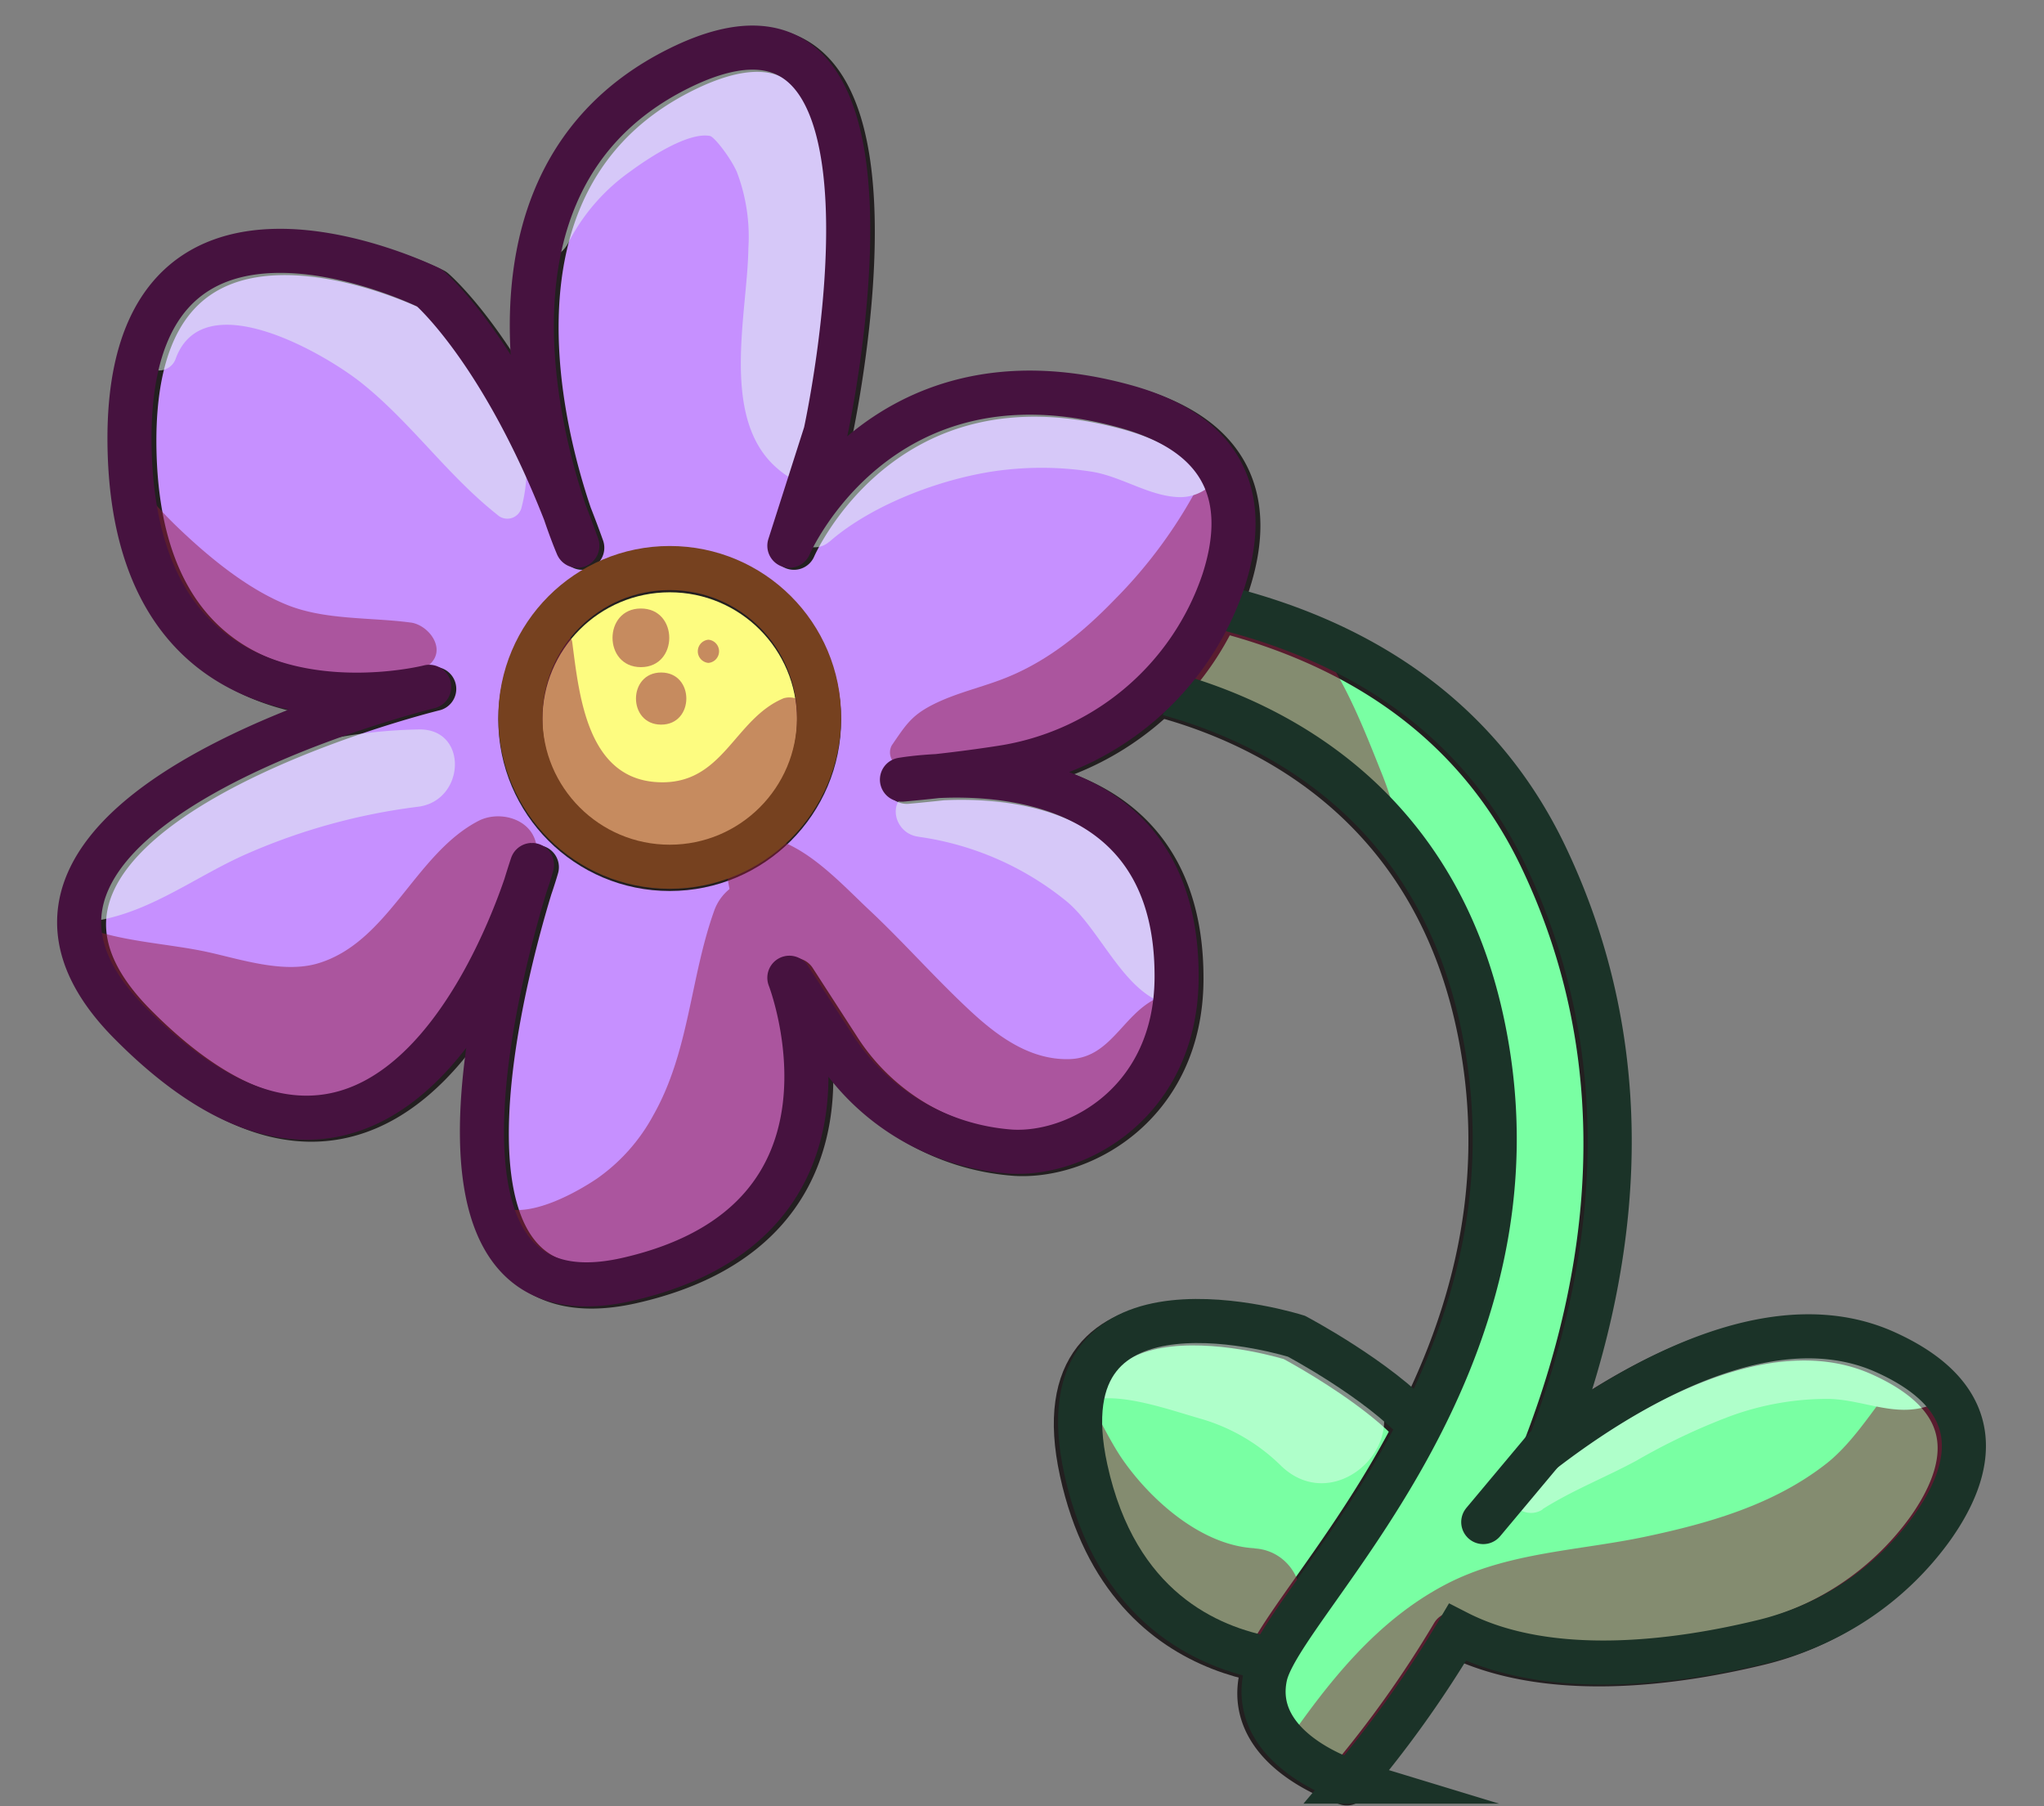 <svg xmlns="http://www.w3.org/2000/svg" xmlns:xlink="http://www.w3.org/1999/xlink" viewBox="0 0 231.83 204.89"><rect x="0" y="0" width="231.83" height="204.89" fill="#808080" stroke="none"/><defs><style>.cls-1,.cls-10,.cls-11,.cls-12,.cls-9{fill:none;}.cls-2{fill:#79ffa3;}.cls-2,.cls-3,.cls-4{stroke:#231f20;}.cls-10,.cls-11,.cls-2,.cls-3{stroke-linecap:round;stroke-linejoin:round;}.cls-10,.cls-11,.cls-12,.cls-2,.cls-3,.cls-4,.cls-9{stroke-width:5px;}.cls-3{fill:#c690ff;}.cls-4{fill:#fdfc80;}.cls-12,.cls-4,.cls-9{stroke-miterlimit:10;}.cls-5{opacity:0.5;}.cls-6{clip-path:url(#clip-path);}.cls-7{fill:#901a3d;}.cls-8{fill:#e6fff2;}.cls-10,.cls-9{stroke:#1b3328;}.cls-11{stroke:#46123f;}.cls-12{stroke:#76411f;}</style><clipPath id="clip-path" transform="translate(6.48 2.9)"><path class="cls-1" d="M205.36,150.22c-11.94-5.39-26.88,2.2-38.15,10.69,7.32-19,11-43-.34-66.88-7.79-16.42-21.93-24.58-36.75-28.32a29.32,29.32,0,0,0,1.16-3c2.6-8,1.53-16.34-11.26-19.85-27.91-7.66-38,15.82-38,15.82L86.14,46S98.4-9.7,69.53,4.6C46,16.26,53.2,44.88,56.67,55.06,49.32,36.39,41.2,29.51,41.2,29.51S6.48,12.26,7.22,47.76c.73,34.81,32.69,27.32,33.94,27-1.74.44-57.29,14.46-33.94,38.08,27.57,27.9,41.66-6.09,44.9-15.55C49,107.51,38.23,147.76,63.67,142c29.11-6.64,18.38-34.21,18.38-34.21L87,115.38a26.08,26.08,0,0,0,20.21,12.09c7.63.45,18.7-5.68,18.78-19.72.13-21.68-18.49-23.28-27-22.88,2.43-.27,4.8-.59,7-.94a32.25,32.25,0,0,0,17.35-8.57c12,3.14,31.21,12.19,36.44,38.14,3.59,17.78-1,33-7.2,45-4.78-5.23-14-10.11-14-10.11s-29.2-9.25-23.89,15.08c3.47,15.89,14.1,20.36,21.06,21.55a8.84,8.84,0,0,0-.71,1.89c-1.77,8.41,9.73,11.95,9.73,11.95A125.39,125.39,0,0,0,156.82,182c10.51,5.38,25,3.36,34.39,1.1a33.33,33.33,0,0,0,19.48-13C215.25,163.67,217.27,155.59,205.36,150.22Z"/></clipPath></defs><g id="Calque_2" data-name="Calque 2"><g id="Warstwa_13" data-name="Warstwa 13"><path class="cls-2" d="M143.62,185.88S121.5,188.32,116.19,164s23.89-15.07,23.89-15.07,16.84,8.88,16.81,15.52C156.8,181.09,143.62,185.88,143.62,185.88Z" transform="translate(6.48 2.9)"/><path class="cls-2" d="M206.88,150.72c-11.94-5.39-26.88,2.21-38.15,10.7,7.32-19,11-43-.34-66.88C147,49.4,77.7,66.67,77.7,66.67l7.08,6.63,30.08.89s38.67,1.24,46.45,39.81-23,65-24.77,73.44,9.73,11.94,9.73,11.94a125.36,125.36,0,0,0,12.06-16.92c10.52,5.37,25,3.35,34.4,1.1a33.33,33.33,0,0,0,19.48-12.95C216.77,164.17,218.79,156.09,206.88,150.72Z" transform="translate(6.48 2.9)"/><path class="cls-3" d="M59.56,59.23S42.19,19.4,71.05,5.1,87.66,46.46,87.66,46.46L83.57,59.23s10.06-23.49,38-15.83c12.79,3.51,13.86,11.85,11.26,19.85a31.56,31.56,0,0,1-25.28,21.18c-3.47.55-7.31,1-11.18,1.35,0,0,31.31-5.61,31.15,22.47-.08,14-11.15,20.17-18.78,19.73a26.07,26.07,0,0,1-20.21-12.1l-4.93-7.63s10.73,27.58-18.38,34.21-10.81-47-10.81-47-13.87,50-45.64,17.87c-23.72-24,34-38.09,34-38.09s-33.24,8.5-34-27S42.72,30,42.72,30,51.89,37.78,59.56,59.23Z" transform="translate(6.48 2.9)"/><circle class="cls-4" cx="75.96" cy="81.62" r="16.94"/><g class="cls-5"><g class="cls-6"><path class="cls-7" d="M76.14,93.74c-1.35,7.14,6.29,15.24,10.31,20.53,4.32,5.68,9,11.39,15.22,15.07,6.06,3.57,13.5,5.12,20.38,3.26,7.13-1.91,15.91-10,12.61-18.06-1.74-4.25-5.79-6.31-10.13-4.12-3.75,1.91-5.09,6.68-9.72,6.81s-8.42-2.81-11.56-5.77c-3.86-3.62-7.36-7.61-11.23-11.23-3.57-3.35-8.16-8.55-13.44-8.34a2.57,2.57,0,0,0-2.44,1.85Z" transform="translate(6.48 2.9)"/><path class="cls-7" d="M47.92,139.73c4.68,3.91,8.32,5.82,14.63,5.3,6-.49,11.33-4.55,15-9.07,7.73-9.62,12.89-25.39,6.21-36.79-2.32-4-7.81-2.76-9.23,1.21-2.75,7.67-2.81,16-6.93,23.25a20.86,20.86,0,0,1-6.34,7.13c-2.46,1.66-7,4.11-10.12,3.49-2.91-.59-5.92,3.21-3.19,5.48Z" transform="translate(6.48 2.9)"/><path class="cls-7" d="M-.77,108.09c2.27,2.34,4,4.86,6.67,6.75a43.75,43.75,0,0,0,9,4.43c6.26,2.5,12.87,4,19.51,2,11.77-3.46,22.25-15.78,19.94-28.35-.54-3-4.24-3.94-6.6-2.69C40.55,94,37.59,104,29.55,106.38c-3.9,1.14-8.62-.44-12.46-1.29-4.56-1-10.09-1.17-14.39-3-3.47-1.44-5.74,3.61-3.47,6Z" transform="translate(6.48 2.9)"/><path class="cls-7" d="M40.08,67.71c-4.61-.61-9.68-.26-14-2s-8.49-5.09-12-8.41C10.79,54.2,8,50.86,6.4,46.6S5.17,37.91,3.46,33.75A2.82,2.82,0,0,0-.6,32.1C-6.67,35-7.18,42.44-5.92,48.36c1.47,6.88,6,13.11,11.1,17.77s11.16,9.19,17.74,11.05c7.31,2.06,13.5-.09,19.18-4.59,2.21-1.75.09-4.6-2-4.88Z" transform="translate(6.48 2.9)"/><path class="cls-7" d="M96.08,84.09c6-.48,11.71.77,17.72-.86A38.75,38.75,0,0,0,128.72,75c6.62-5.71,20.13-20,14-29.5a6.68,6.68,0,0,0-7.38-3c-4.8,1.5-3.93,5.71-5.71,9.35a54.37,54.37,0,0,1-9.7,13.27c-3.81,3.94-8,7.32-13.19,9.19-2.31.84-4.68,1.42-6.92,2.47-2.83,1.34-3.44,2.36-5.14,4.84a1.65,1.65,0,0,0,1.42,2.47Z" transform="translate(6.48 2.9)"/><path class="cls-7" d="M124.52,74.71c6.66,8.91,6.91,25.4,19.38,28.59a5.88,5.88,0,0,0,6.5-2.64c2.79-5.06,2-10.36-.05-15.55-2-5-4.25-10.91-7.6-15.21-3.13-4-7.82-6.9-13.05-5.13-3.41,1.16-8,6.16-5.18,9.94Z" transform="translate(6.48 2.9)"/><path class="cls-7" d="M135.81,172.71c-6-.32-11.71-5.41-14.92-10s-5.85-13.2-11.78-15a3.73,3.73,0,0,0-4.08,1.66c-2.66,3.73-.91,9.71.7,13.59a38.34,38.34,0,0,0,8.37,12.95c5.78,5.7,18.19,13,25.4,5.72,3.29-3.34.75-8.66-3.69-8.9Z" transform="translate(6.48 2.9)"/><path class="cls-7" d="M143.42,199.73c4.32-1.73,8.26-3.13,12.16-5.77,1.88-1.28,3.62-3,5.63-4s3.07-.89,5.36-.91a103,103,0,0,0,26.92-3.44,55.67,55.67,0,0,0,21.89-11.64c5.68-5,13.49-15.25,8.24-22.92a7,7,0,0,0-7.64-3.11c-6.94,2.1-9.86,11-15.48,15.3-5.9,4.55-13.11,6.62-20.28,8.14-7.67,1.63-15.77,1.76-22.82,5.48-7.69,4.06-13.07,10.85-17.9,17.8-1.64,2.36,1.13,6.21,3.92,5.1Z" transform="translate(6.48 2.9)"/><path class="cls-7" d="M57,69.17C46.34,75.4,55.64,91.34,64.53,94a17.8,17.8,0,0,0,16.29-3.39c3.78-3,8.38-9.3,3.91-13.7a2.34,2.34,0,0,0-2.33-.61c-5.67,2.37-6.84,9.88-14.26,9.52-8-.39-8.92-9.76-9.71-15.83A1,1,0,0,0,57,69.17Z" transform="translate(6.48 2.9)"/><path class="cls-7" d="M66.21,72.77c4.29,0,4.29-6.65,0-6.65s-4.29,6.65,0,6.65Z" transform="translate(6.48 2.9)"/><path class="cls-7" d="M68.51,79.29c3.8,0,3.81-5.91,0-5.91s-3.81,5.91,0,5.91Z" transform="translate(6.48 2.9)"/><path class="cls-7" d="M73.87,72.29a1.32,1.32,0,0,0,0-2.63,1.32,1.32,0,0,0,0,2.63Z" transform="translate(6.48 2.9)"/><path class="cls-8" d="M58,24.6a22.4,22.4,0,0,1,6.93-8c1.89-1.4,6.56-4.56,9.11-4.08.5.09,2.36,2.49,3.06,4.1a20.68,20.68,0,0,1,1.3,8.64c-.09,7.25-3.19,19,3,24.72,7.67,7.06,12.25-5,13.28-10.77,2.46-13.86,2.78-34-12.6-40.71-15-6.56-27.61,10.73-31,23.17C50,25.7,56,28.49,58,24.6Z" transform="translate(6.48 2.9)"/><path class="cls-8" d="M87.59,58.55c5-4.39,13.52-7.51,20.13-8.18a37,37,0,0,1,9.69.24c3.45.58,6.62,2.88,10.06,2.88a5.17,5.17,0,0,0,4.84-3.68l.24-.72A5.88,5.88,0,0,0,131,43.27c-6.47-6.26-18.79-5.88-26.87-3.6a37.31,37.31,0,0,0-12.07,5.75c-3.73,2.76-5.89,6.26-8.38,10.12-1.6,2.47,1.87,4.8,3.9,3Z" transform="translate(6.48 2.9)"/><path class="cls-8" d="M13.44,37.8c3.13-8.6,16.84-.64,21.05,2.71C40.13,45,44.25,51,49.91,55.47a1.66,1.66,0,0,0,2.74-.72c3.2-12-7.14-22.7-17.27-27.48C29.82,24.65,23.54,22.79,17.49,25c-5.35,2-8.11,6.77-7.92,12.29a2,2,0,0,0,3.87.52Z" transform="translate(6.48 2.9)"/><path class="cls-8" d="M5,101.43c6.07-1.19,11-5.08,16.6-7.52a69.78,69.78,0,0,1,19.3-5.3c5.45-.65,5.79-9,0-8.77A57.52,57.52,0,0,0,18.19,85C11.73,87.94,4.87,92,2.54,99A2,2,0,0,0,5,101.43Z" transform="translate(6.48 2.9)"/><path class="cls-8" d="M97.62,92a34,34,0,0,1,17,7.44c3.71,3.19,6.34,10.07,11.07,11.5a2.69,2.69,0,0,0,3-1.2c4.47-6.25-4.64-15.43-9.23-18.77a25.13,25.13,0,0,0-22.48-4.13c-3,.87-2.1,4.81.7,5.16Z" transform="translate(6.48 2.9)"/><path class="cls-8" d="M168.44,168.3c3.36-2.14,7.18-3.63,10.69-5.53a71.66,71.66,0,0,1,10.52-5,32,32,0,0,1,11.36-2c3.87.11,7.4,2.07,11.17.82a4.35,4.35,0,0,0,2.57-6.33c-4.8-7.66-18.88-5-26.07-2.46a54.92,54.92,0,0,0-12.54,6.45c-4.15,2.8-7.26,6.54-11,9.72-2.42,2,.72,6,3.35,4.34Z" transform="translate(6.48 2.9)"/><path class="cls-8" d="M118.53,155.72c3.31-.24,7.83,1.33,11,2.25a21.42,21.42,0,0,1,9.29,5.39c6.35,6.12,15.87-3.38,9.68-9.68a27.92,27.92,0,0,0-15.55-8.1,20,20,0,0,0-8.87.49c-3.13.9-4.45,2.37-7,4.14-2.22,1.52-1.66,5.73,1.49,5.51Z" transform="translate(6.48 2.9)"/></g></g><path class="cls-9" d="M137.51,185.25c-7-1.25-17.41-5.8-20.84-21.51-5.31-24.33,23.89-15.08,23.89-15.08s9.26,4.89,14,10.11" transform="translate(6.48 2.9)"/><path class="cls-9" d="M126.08,75.8c12,3.32,30.59,12.53,35.71,38,7.79,38.57-23,65-24.77,73.44s9.73,11.94,9.73,11.94a124.57,124.57,0,0,0,12.07-16.93c10.51,5.38,25,3.36,34.39,1.1a33.33,33.33,0,0,0,19.48-13c4.56-6.43,6.58-14.51-5.33-19.88s-26.88,2.2-38.15,10.69c7.32-19,11-43-.34-66.88C161.08,77.86,147,69.7,132.14,66" transform="translate(6.48 2.9)"/><line class="cls-10" x1="168.23" y1="172.64" x2="175.2" y2="164.31"/><path class="cls-11" d="M59,59S41.67,19.15,70.53,4.85,87.14,46.21,87.14,46.21L83.05,59s10.06-23.49,38-15.83C133.81,46.66,134.88,55,132.28,63A31.58,31.58,0,0,1,107,84.18c-3.47.54-7.31,1-11.18,1.35,0,0,31.31-5.62,31.15,22.47-.08,14-11.15,20.17-18.78,19.72A26.08,26.08,0,0,1,88,115.63L83.05,108s10.73,27.57-18.38,34.21-10.81-47-10.81-47S40,145.25,8.22,113.1C-15.5,89.1,42.2,75,42.2,75S9,83.52,8.22,48s34-18.25,34-18.25S51.37,37.53,59,59Z" transform="translate(6.48 2.9)"/><circle class="cls-12" cx="75.96" cy="81.37" r="16.94"/></g></g></svg>